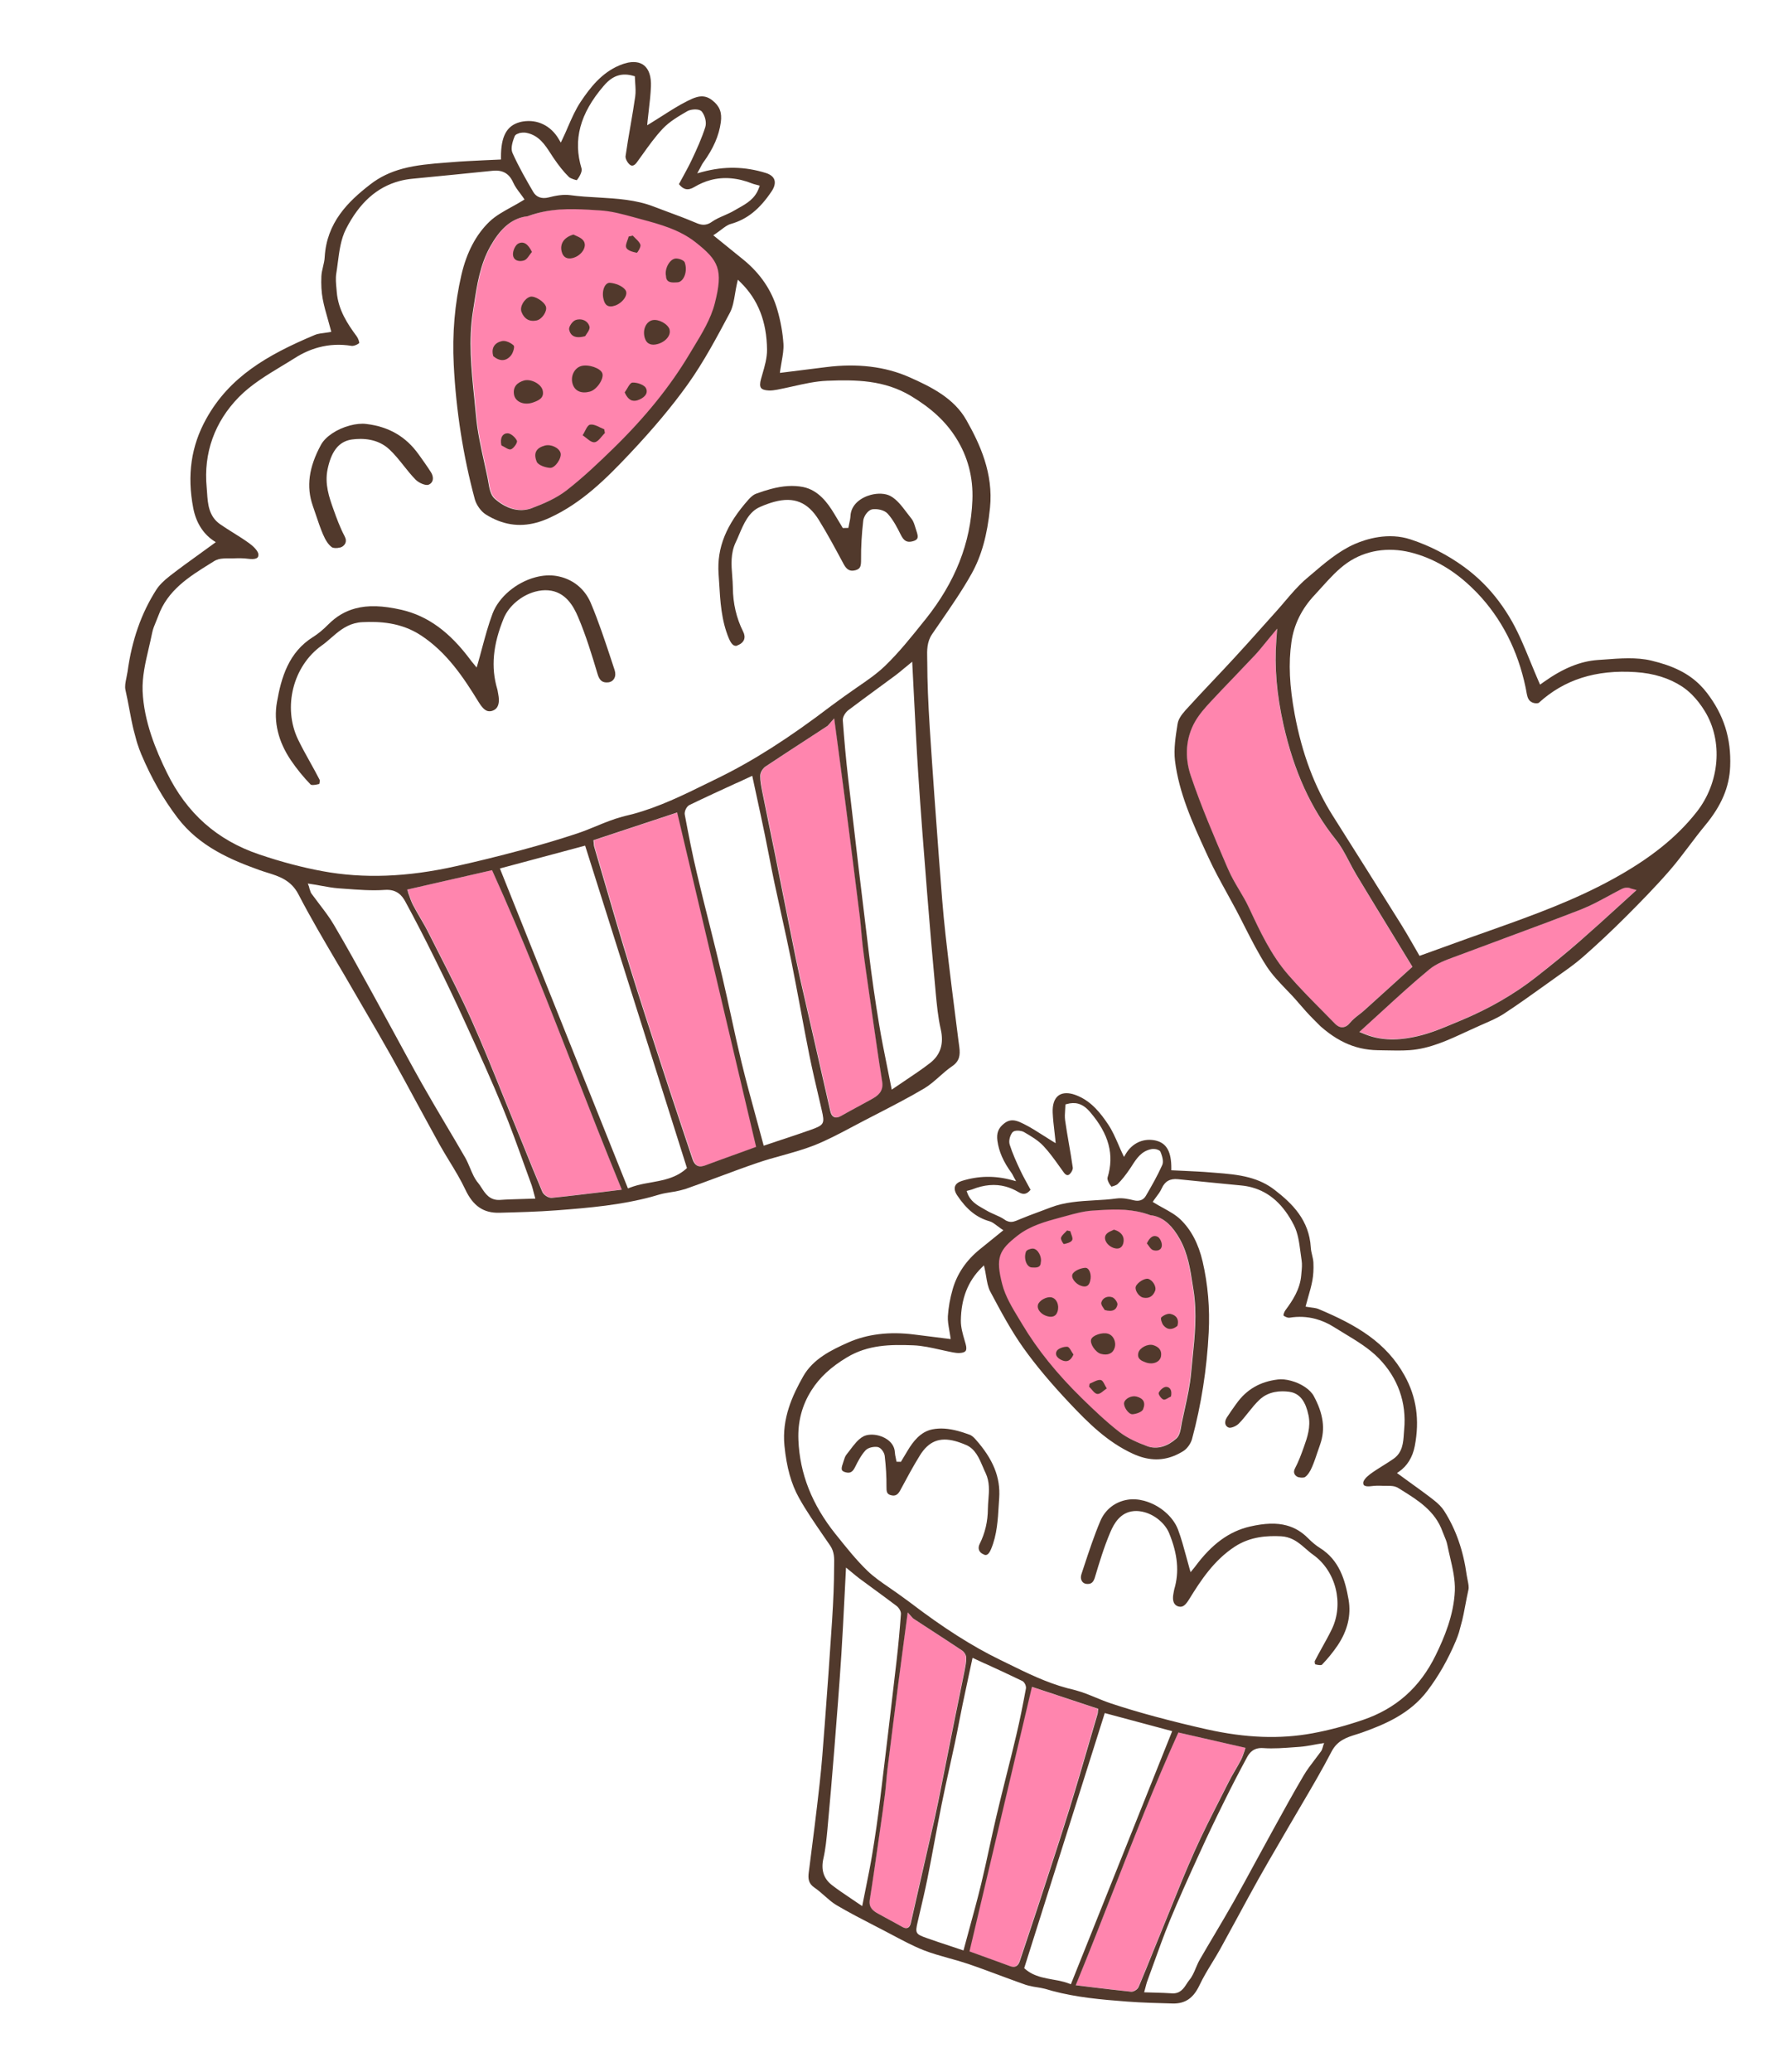 <svg width="280" height="325" viewBox="0 0 280 325" fill="none" xmlns="http://www.w3.org/2000/svg">
<g clip-path="url(#clip0_8467_5662)">
<path fill-rule="evenodd" clip-rule="evenodd" d="M83.103 79.821C81.338 80.293 79.43 79.714 77.72 78.191C77.064 77.614 76.885 76.571 76.718 75.575C76.682 75.347 76.646 75.118 76.601 74.904C76.432 74.085 76.251 73.268 76.066 72.44C75.544 70.072 75.004 67.634 74.786 65.184C74.698 64.205 74.6 63.228 74.501 62.252C74.053 57.87 73.6 53.327 74.305 48.812L74.485 47.661C74.95 44.627 75.424 41.491 77.033 38.615C78.479 36.02 80.067 34.567 82.03 34.041C82.334 33.959 82.656 33.898 82.995 33.857C83.403 33.698 83.888 33.543 84.379 33.411C87.58 32.554 90.672 32.741 93.666 32.929L94.265 32.969C96.059 33.078 97.855 33.562 99.585 34.039L100.747 34.355C103.688 35.146 106.739 35.971 109.262 37.954C112.899 40.828 113.631 42.25 112.292 47.536C111.66 49.988 110.279 52.264 108.94 54.465L108.281 55.557C105.289 60.56 101.413 65.347 96.435 70.23C94.274 72.351 91.742 74.772 89.026 76.879C87.387 78.146 85.362 79.002 83.587 79.666C83.438 79.718 83.278 79.774 83.126 79.814L83.103 79.821Z" fill="#FF85AE"/>
<path fill-rule="evenodd" clip-rule="evenodd" d="M110.438 182.912C109.643 183.125 109.086 182.773 108.78 181.864L107.459 177.917C106.705 175.662 105.953 173.418 105.21 171.16L103.826 166.929C102.198 161.973 100.526 156.854 98.957 151.795C97.566 147.303 96.222 142.71 94.931 138.266C94.396 136.454 93.868 134.626 93.333 132.814C93.292 132.662 93.275 132.503 93.269 132.342L93.213 131.805L106.359 127.455L118.749 179.908L116.113 180.865C114.205 181.551 112.435 182.189 110.66 182.852C110.578 182.874 110.508 182.893 110.438 182.912Z" fill="#FF85AE"/>
<path fill-rule="evenodd" clip-rule="evenodd" d="M94.692 186.955C91.916 187.298 89.284 187.615 86.674 187.875C86.15 187.928 85.379 187.432 85.153 186.916C84.183 184.605 83.237 182.289 82.302 179.969C81.781 178.679 81.26 177.389 80.727 176.102C80.121 174.635 79.524 173.152 78.929 171.681C77.388 167.844 75.788 163.884 74.073 160.055C72.478 156.483 70.662 152.932 68.916 149.5C68.391 148.475 67.863 147.438 67.349 146.409C66.942 145.59 66.462 144.779 66.011 143.984C65.618 143.312 65.222 142.628 64.861 141.935C64.603 141.44 64.424 140.911 64.263 140.453C64.198 140.257 64.139 140.085 64.069 139.915L63.928 139.527L77.249 136.484L77.371 136.752C81.964 146.882 86.116 157.518 90.133 167.789C92.483 173.805 94.914 180.025 97.434 186.158L97.614 186.599L94.669 186.962L94.692 186.955Z" fill="#FF85AE"/>
<path fill-rule="evenodd" clip-rule="evenodd" d="M131.585 175.239C131.316 175.311 131.084 175.286 130.888 175.163C130.559 174.963 130.434 174.545 130.368 174.249C129.647 171.044 128.911 167.831 128.175 164.617L126.367 156.701C125.881 154.562 125.384 152.425 124.945 150.273C124.285 147.015 123.636 143.753 122.991 140.503C122.557 138.324 122.127 136.158 121.694 133.979C121.37 132.398 121.047 130.817 120.723 129.236C120.384 127.597 120.045 125.957 119.717 124.315C119.535 123.398 119.367 122.54 119.364 121.688C119.367 121.136 119.796 120.495 120.199 120.224C122.406 118.742 124.638 117.304 126.852 115.845L129.922 113.844C129.997 113.799 130.084 113.7 130.184 113.561C130.262 113.477 130.333 113.37 130.443 113.266L130.964 112.687L131.587 117.348C131.981 120.314 132.368 123.207 132.743 126.103C133.511 132.004 134.258 137.923 134.99 143.833C135.088 144.622 135.16 145.405 135.221 146.191C135.284 146.989 135.36 147.784 135.458 148.572C135.764 150.973 136.104 153.365 136.444 155.756L136.917 159.065C137.411 162.544 137.925 166.143 138.493 169.664C138.742 171.203 137.826 171.849 136.87 172.394C136.109 172.824 135.341 173.23 134.577 173.648C133.745 174.096 132.902 174.548 132.088 175.017C131.882 175.135 131.713 175.205 131.561 175.246L131.585 175.239Z" fill="#FF85AE"/>
<path fill-rule="evenodd" clip-rule="evenodd" d="M106.742 186.736C106.263 186.864 105.771 186.946 105.265 187.019C104.762 187.104 104.232 187.183 103.718 187.321L103.496 187.38C103.079 187.504 102.649 187.632 102.229 187.745C97.509 189.009 92.708 189.456 87.368 189.858C84.374 190.084 81.326 190.161 78.367 190.239C75.892 190.3 74.253 189.185 73.035 186.602C72.311 185.066 71.414 183.588 70.544 182.166C70.004 181.27 69.451 180.377 68.943 179.461C67.777 177.353 66.632 175.227 65.477 173.117C64.135 170.63 62.778 168.135 61.403 165.669C60.059 163.271 58.669 160.885 57.281 158.511C56.568 157.298 55.87 156.093 55.168 154.877C54.373 153.497 53.566 152.121 52.747 150.748C50.746 147.347 48.679 143.838 46.837 140.282C45.675 138.048 43.776 137.454 41.932 136.882C41.548 136.759 41.168 136.648 40.793 136.51C36.347 134.918 31.305 132.833 27.835 128.246C25.607 125.307 23.765 122.076 22.196 118.371C21.212 116.052 20.744 113.607 20.299 111.244C20.103 110.231 19.921 109.226 19.69 108.222C19.563 107.654 19.701 107.003 19.842 106.313C19.907 105.995 19.972 105.677 20.017 105.376C20.695 100.43 22.16 96.225 24.515 92.535C24.983 91.808 25.681 91.094 26.73 90.286C28.264 89.098 29.818 87.979 31.455 86.801C32.116 86.323 33.867 85.051 33.867 85.051L33.439 84.765C31.827 83.654 30.758 81.909 30.333 79.716C29.335 74.542 29.996 69.951 32.373 65.691C35.987 59.18 41.811 55.726 49.444 52.527C49.546 52.487 49.648 52.448 49.765 52.416C50.08 52.332 50.42 52.291 50.783 52.244C51.049 52.21 51.316 52.176 51.602 52.125L51.997 52.056L51.894 51.67C51.756 51.156 51.618 50.641 51.475 50.153C51.147 49.024 50.85 47.963 50.644 46.864C50.453 45.825 50.382 44.627 50.442 43.307C50.466 42.837 50.575 42.356 50.693 41.861C50.81 41.365 50.937 40.855 50.96 40.335C51.275 34.921 54.602 31.635 58.141 28.906C59.591 27.778 61.256 26.981 63.207 26.458C65.357 25.882 67.66 25.691 69.892 25.519L70.886 25.441C72.55 25.296 74.186 25.234 75.927 25.143C76.707 25.11 77.487 25.077 78.29 25.037L78.636 25.02L78.63 24.67C78.61 21.416 79.52 19.717 81.576 19.166C81.728 19.125 81.891 19.082 82.073 19.058C84.341 18.689 86.441 19.706 87.674 21.783L88.018 22.368L88.307 21.764C88.596 21.16 88.87 20.547 89.13 19.926C89.72 18.576 90.324 17.186 91.128 15.98C92.638 13.719 94.41 11.452 97.186 10.269C97.535 10.125 97.865 9.999 98.192 9.912C99.395 9.589 100.404 9.708 101.091 10.263C101.859 10.885 102.227 12.028 102.166 13.574C102.111 14.818 101.974 16.083 101.825 17.302C101.758 17.846 101.703 18.388 101.644 18.917L101.577 19.65L102.202 19.269C102.771 18.916 103.34 18.563 103.906 18.198C105.2 17.375 106.524 16.519 107.906 15.835C108.403 15.589 108.88 15.361 109.383 15.226C110.294 14.982 111.051 15.143 111.815 15.753C112.957 16.651 113.338 17.652 113.133 19.174C112.841 21.309 111.954 23.327 110.343 25.539C110.234 25.694 110.14 25.857 110.035 26.073L109.845 26.437L109.432 27.187L110.262 26.965C113.685 26.048 116.908 26.112 120.2 27.136C120.911 27.359 121.372 27.725 121.535 28.195C121.705 28.689 121.569 29.302 121.134 29.97C119.232 32.825 117.252 34.408 114.715 35.126C114.189 35.267 113.755 35.609 113.233 35.999C112.973 36.194 112.692 36.408 112.364 36.633L111.949 36.908L113.693 38.321C114.716 39.15 115.704 39.939 116.683 40.742C119.343 42.913 121.143 45.566 122.011 48.618C122.529 50.411 122.848 52.206 122.962 53.943C123.013 54.833 122.855 55.74 122.687 56.7C122.603 57.136 122.535 57.581 122.466 58.026L122.404 58.494L129.685 57.584C134.554 56.969 138.941 57.498 142.69 59.152C146.17 60.69 149.739 62.467 151.673 65.899C153.809 69.665 155.926 74.251 155.382 79.65C154.957 83.952 154.034 87.234 152.493 89.991C151.047 92.585 149.312 95.082 147.646 97.509C147.193 98.157 146.741 98.805 146.303 99.461C145.459 100.703 145.496 102.01 145.524 103.281C145.53 103.493 145.54 103.716 145.535 103.93C145.543 106.95 145.671 110.138 145.933 114.294C146.384 121.307 146.902 128.378 147.397 134.992L147.456 135.728C147.726 139.304 147.992 143.007 148.403 146.646C149.014 152.15 149.723 157.74 150.417 163.134L150.565 164.248C150.731 165.52 150.597 166.471 149.431 167.26C148.721 167.739 148.065 168.328 147.426 168.888C146.645 169.574 145.917 170.22 145.087 170.719C142.612 172.184 140.003 173.523 137.484 174.825L135.713 175.738C135.088 176.069 134.451 176.402 133.826 176.733C131.863 177.773 129.836 178.855 127.764 179.674C126.144 180.309 124.43 180.78 122.765 181.251C121.503 181.59 120.213 181.96 118.95 182.387C116.838 183.103 114.721 183.896 112.66 184.661C110.837 185.338 109.015 186.014 107.172 186.658C107.032 186.696 106.895 186.745 106.754 186.783L106.742 186.736ZM99.991 185.937C100.716 185.743 101.479 185.601 102.211 185.48C102.939 185.348 103.691 185.209 104.415 185.015C105.77 184.652 106.794 184.127 107.647 183.384L107.817 183.225L91.837 132.651L78.46 136.235L98.556 186.422L98.885 186.296C99.25 186.16 99.618 186.037 99.991 185.937ZM64.025 139.94C64.084 140.112 64.143 140.284 64.22 140.477C64.38 140.935 64.559 141.464 64.817 141.959C65.178 142.653 65.571 143.325 65.967 144.008C66.427 144.788 66.895 145.603 67.306 146.433C67.819 147.462 68.348 148.499 68.873 149.524C70.619 152.956 72.434 156.507 74.03 160.079C75.745 163.908 77.344 167.868 78.886 171.706C79.483 173.188 80.078 174.659 80.684 176.126C81.216 177.413 81.737 178.703 82.258 179.993C83.193 182.313 84.128 184.633 85.109 186.94C85.323 187.46 86.106 187.952 86.631 187.899C89.241 187.639 91.87 187.31 94.649 186.98L97.594 186.617L97.413 186.176C94.894 180.043 92.463 173.823 90.112 167.807C86.096 157.536 81.943 146.9 77.351 136.77L77.229 136.502L63.907 139.545L64.049 139.933L64.025 139.94ZM93.14 131.812L93.196 132.349C93.201 132.511 93.219 132.669 93.26 132.821C93.795 134.634 94.323 136.461 94.858 138.273C96.149 142.717 97.493 147.31 98.884 151.802C100.452 156.861 102.139 161.989 103.753 166.936L105.134 171.155C105.877 173.413 106.628 175.657 107.383 177.913L108.703 181.859C109.009 182.768 109.567 183.12 110.362 182.907C110.432 182.889 110.502 182.87 110.584 182.848C112.347 182.187 114.129 181.547 116.036 180.86L118.672 179.903L106.283 127.451L93.136 131.801L93.14 131.812ZM115.622 122.817C113.113 123.965 110.638 125.105 108.2 126.285C107.757 126.504 107.378 127.283 107.477 127.795C108.062 130.911 108.651 133.951 109.372 136.967C110.011 139.68 110.682 142.372 111.368 145.072C112.045 147.787 112.726 150.513 113.368 153.238C113.858 155.301 114.302 157.376 114.757 159.448C115.261 161.796 115.798 164.222 116.373 166.601C117.08 169.521 117.868 172.37 118.686 175.373C119.037 176.683 119.403 178.002 119.763 179.347L119.863 179.722L122.483 178.844C124.129 178.303 125.693 177.784 127.259 177.226C129.361 176.475 129.469 176.27 128.96 174.087L128.567 172.387C128.041 170.145 127.494 167.822 127.029 165.526C126.551 163.134 126.096 160.736 125.653 158.334C125.178 155.816 124.707 153.309 124.209 150.797C123.721 148.37 123.184 145.943 122.65 143.528C122.275 141.848 121.911 140.165 121.545 138.47C121.257 137.118 120.994 135.759 120.73 134.401C120.507 133.244 120.277 132.102 120.043 130.948C119.617 128.893 119.183 126.853 118.737 124.816L118.065 121.698L115.625 122.828L115.622 122.817ZM48.512 139.194C48.57 139.366 48.623 139.515 48.654 139.632C48.717 139.866 48.79 140.047 48.907 140.204C49.304 140.749 49.712 141.292 50.136 141.843C50.928 142.885 51.75 143.943 52.403 145.072C54.374 148.406 56.275 151.859 58.108 155.192L59.086 156.974C60.04 158.712 60.979 160.442 61.933 162.18C63.363 164.806 64.785 167.447 66.258 170.049C67.468 172.182 68.71 174.294 69.964 176.403C70.992 178.134 72.019 179.865 73.026 181.614C73.307 182.103 73.528 182.646 73.757 183.174C74.106 184.008 74.464 184.877 75.051 185.573C75.237 185.799 75.405 186.055 75.577 186.322C76.156 187.22 76.868 188.334 78.491 188.225C79.596 188.142 80.693 188.124 81.872 188.084C82.42 188.074 82.977 188.051 83.561 188.032L84.021 188.022L83.902 187.577C83.852 187.39 83.802 187.203 83.758 187.039C83.658 186.665 83.572 186.299 83.455 185.954C83.036 184.812 82.618 183.671 82.211 182.526C81.172 179.632 80.097 176.647 78.909 173.756C77.158 169.51 75.228 165.25 73.35 161.139L72.899 160.157C71.523 157.127 69.98 153.892 68.181 150.261C66.616 147.082 65.114 144.187 63.605 141.407C63.111 140.498 62.295 139.463 60.402 139.594C58.35 139.742 56.226 139.572 54.17 139.421L53.174 139.349C52.254 139.282 51.333 139.115 50.359 138.937C49.897 138.848 49.423 138.762 48.929 138.693L48.314 138.595L48.532 139.176L48.512 139.194ZM130.4 113.29C130.305 113.403 130.218 113.501 130.141 113.585C130.026 113.716 129.951 113.811 129.878 113.868L126.808 115.87C124.58 117.319 122.363 118.766 120.152 120.236C119.749 120.507 119.317 121.137 119.318 121.701C119.309 122.556 119.488 123.411 119.646 124.234C119.998 125.97 120.337 127.609 120.665 129.252C120.988 130.833 121.312 132.414 121.635 133.995C122.069 136.173 122.499 138.34 122.932 140.519C123.581 143.78 124.227 147.03 124.887 150.289C125.326 152.441 125.811 154.58 126.312 156.728L128.12 164.645C128.856 167.858 129.588 171.06 130.309 174.265C130.376 174.56 130.501 174.978 130.83 175.178C131.025 175.302 131.258 175.327 131.526 175.255C131.678 175.214 131.859 175.141 132.054 175.026C132.879 174.554 133.71 174.106 134.542 173.657C135.306 173.239 136.074 172.833 136.835 172.403C137.794 171.87 138.696 171.215 138.458 169.674C137.89 166.152 137.388 162.55 136.883 159.074L136.409 155.766C136.069 153.374 135.717 150.986 135.423 148.582C135.325 147.793 135.261 146.995 135.186 146.2C135.114 145.417 135.053 144.631 134.955 143.842C134.223 137.932 133.467 132.028 132.709 126.113C132.333 123.216 131.946 120.323 131.552 117.357L130.929 112.696L130.408 113.275L130.4 113.29ZM141.99 104.767C141.53 105.154 141.05 105.558 140.561 105.928C139.651 106.598 138.729 107.271 137.819 107.941C136.26 109.086 134.69 110.234 133.149 111.4C132.691 111.748 132.24 112.446 132.279 113.012C132.516 116.234 132.784 119.196 133.115 122.067C134.358 132.83 135.4 141.579 136.383 149.591C136.84 153.356 137.377 157.086 137.978 160.687C138.329 162.837 138.765 164.977 139.22 167.238C139.431 168.259 139.634 169.296 139.849 170.379L139.958 170.927L140.414 170.617C141.017 170.204 141.612 169.807 142.195 169.412C143.52 168.518 144.785 167.678 145.987 166.741C147.622 165.463 148.171 163.723 147.644 161.432C147.225 159.588 147.039 157.632 146.86 155.749L146.813 155.197C146.364 150.39 145.938 145.438 145.545 140.466L145.505 139.987C145.01 133.75 144.501 127.316 144.09 120.969C143.85 117.222 143.664 113.397 143.471 109.687C143.386 107.967 143.171 103.799 143.171 103.799L142.002 104.764L141.99 104.767ZM34.25 87.745C34.005 87.81 33.804 87.902 33.621 88.014L32.988 88.409C29.693 90.458 26.29 92.573 24.829 96.651C24.728 96.929 24.604 97.213 24.491 97.494C24.254 98.059 24 98.654 23.879 99.276C23.72 100.083 23.525 100.9 23.334 101.729C22.82 103.923 22.299 106.182 22.381 108.404C22.587 113.239 24.516 117.775 26.176 121.167C29.308 127.575 34.057 131.795 40.706 134.038C44.162 135.206 47.411 136.066 50.625 136.659C57.053 137.846 63.886 137.595 71.529 135.885C74.803 135.158 78.151 134.336 81.761 133.369C84.916 132.524 87.861 131.647 90.598 130.738C91.622 130.401 92.624 129.982 93.606 129.581C94.914 129.042 96.257 128.494 97.613 128.131C97.788 128.084 97.963 128.037 98.138 127.99C98.527 127.899 98.904 127.81 99.29 127.707C103.449 126.593 107.31 124.693 111.049 122.851L112.643 122.073C118.137 119.397 123.809 115.796 130.453 110.73C130.89 110.4 131.342 110.078 131.783 109.759C132.079 109.555 132.371 109.339 132.664 109.122C133.304 108.662 133.948 108.214 134.603 107.762C136.085 106.751 137.608 105.703 138.913 104.451C141.141 102.299 143.108 99.829 145.022 97.435L145.249 97.161C149.928 91.305 152.347 85.191 152.616 78.485C152.769 74.896 151.893 71.582 150.015 68.637C148.41 66.108 146.177 64.036 142.984 62.12C138.792 59.607 134.37 59.551 129.822 59.729C128.013 59.8 126.195 60.212 124.447 60.605C123.62 60.789 122.792 60.973 121.971 61.13C121.564 61.202 121.084 61.28 120.626 61.252C120.003 61.219 119.617 61.084 119.439 60.843C119.256 60.579 119.248 60.13 119.442 59.451L119.655 58.704C120.021 57.452 120.398 56.148 120.387 54.846C120.338 50.459 118.988 47.008 116.266 44.327L115.807 43.874L115.662 44.502C115.547 45.009 115.462 45.533 115.374 46.046C115.191 47.136 115.018 48.173 114.563 49.047C112.514 52.894 110.442 56.797 107.937 60.301C105.487 63.729 102.497 67.289 98.811 71.198C95.076 75.158 91.297 78.904 86.304 81.207C85.591 81.536 84.874 81.804 84.184 81.988C81.416 82.73 78.823 82.309 76.237 80.695C75.499 80.228 74.78 79.229 74.527 78.332C72.697 71.55 71.578 64.427 71.213 57.177C70.963 52.366 71.375 47.642 72.418 43.124C73.238 39.594 74.716 36.791 76.817 34.773C77.784 33.849 78.985 33.189 80.261 32.484C80.839 32.166 81.429 31.845 81.998 31.491L82.321 31.292L82.11 30.973C81.983 30.781 81.827 30.572 81.656 30.354C81.269 29.844 80.825 29.261 80.541 28.622C79.912 27.21 78.893 26.631 77.32 26.789C73.14 27.219 68.943 27.629 64.757 28.036C64.048 28.101 63.355 28.224 62.7 28.399C59.137 29.354 56.392 31.82 54.3 35.929C53.497 37.511 53.256 39.368 53.022 41.161C52.953 41.744 52.869 42.318 52.782 42.881C52.654 43.667 52.733 44.474 52.808 45.269L52.856 45.82C53.083 48.631 54.586 50.874 55.976 52.746C56.228 53.079 56.411 53.67 56.376 53.817C56.246 53.94 55.92 54.127 55.605 54.212C55.43 54.259 55.26 54.279 55.139 54.249C53.386 53.966 51.668 54.051 50.009 54.495C48.759 54.83 47.515 55.376 46.328 56.133C45.643 56.568 44.952 56.979 44.252 57.404C41.871 58.845 39.402 60.334 37.476 62.304C33.672 66.195 31.928 71.088 32.437 76.444C32.462 76.726 32.487 77.007 32.501 77.292C32.613 79.018 32.752 80.986 34.552 82.235C35.244 82.714 35.953 83.163 36.673 83.61C37.53 84.145 38.402 84.689 39.217 85.298C39.998 85.878 40.541 86.548 40.554 86.971C40.569 87.355 40.432 87.543 40.081 87.637C39.824 87.706 39.464 87.714 39.011 87.66C38.284 87.566 37.553 87.549 36.824 87.582C36.566 87.601 36.275 87.591 35.999 87.59C35.398 87.588 34.784 87.589 34.247 87.733L34.25 87.745ZM81.952 34.074C79.989 34.6 78.412 36.051 76.954 38.648C75.346 41.525 74.871 44.661 74.407 47.694L74.227 48.846C73.509 53.364 73.971 57.892 74.422 62.285C74.521 63.262 74.62 64.238 74.707 65.218C74.925 67.668 75.466 70.106 75.988 72.474C76.169 73.29 76.353 74.118 76.523 74.938C76.568 75.152 76.604 75.38 76.64 75.609C76.807 76.605 76.986 77.648 77.641 78.225C79.352 79.747 81.26 80.327 83.024 79.854C83.176 79.814 83.328 79.773 83.485 79.706C85.261 79.042 87.285 78.186 88.924 76.919C91.64 74.812 94.169 72.379 96.333 70.269C101.314 65.399 105.187 60.599 108.179 55.597L108.838 54.505C110.177 52.304 111.57 50.025 112.191 47.576C113.541 42.287 112.809 40.865 109.16 37.994C106.638 36.011 103.587 35.186 100.645 34.395L99.483 34.079C97.753 33.602 95.969 33.114 94.163 33.009L93.564 32.969C90.571 32.781 87.478 32.594 84.265 33.455C83.774 33.586 83.29 33.741 82.8 33.922C82.554 33.938 82.232 33.999 81.928 34.081L81.952 34.074ZM81.433 20.922C81.082 21.016 80.859 21.164 80.778 21.374C80.293 22.557 80.176 23.428 80.444 24.009C81.411 26.169 82.582 28.2 83.694 30.109C84.178 30.933 85.022 31.233 86.08 30.975C87.134 30.704 88.36 30.464 89.489 30.613C90.945 30.812 92.434 30.902 93.882 30.978C96.795 31.15 99.809 31.321 102.618 32.411C103.386 32.707 104.151 32.991 104.915 33.275C106.179 33.739 107.472 34.22 108.729 34.749L108.968 34.848C109.603 35.116 110.201 35.383 110.925 35.188C111.194 35.116 111.45 34.998 111.722 34.799C112.302 34.393 112.952 34.106 113.636 33.81C114.183 33.563 114.757 33.321 115.274 33.007C115.48 32.889 115.687 32.772 115.893 32.654C117.178 31.933 118.506 31.189 119.113 29.483L119.242 29.123L118.54 28.935C118.378 28.89 118.246 28.863 118.119 28.81C115.791 27.879 113.575 27.695 111.519 28.246C110.666 28.474 109.813 28.841 109.002 29.321C108.756 29.475 108.508 29.579 108.298 29.636C107.854 29.755 107.267 29.761 106.557 28.886C106.721 28.566 106.901 28.254 107.086 27.916C107.598 26.977 108.139 26.004 108.608 25.001C109.359 23.408 110.139 21.694 110.696 19.94C110.946 19.146 110.608 18.07 110.158 17.514C109.802 17.07 108.84 17.127 108.314 17.268C108.151 17.312 108.002 17.364 107.883 17.434C106.486 18.247 105.077 19.063 104.005 20.203C102.826 21.459 101.815 22.872 100.832 24.251C100.543 24.667 100.239 25.074 99.946 25.479C99.754 25.743 99.549 25.911 99.35 25.964C99.151 26.017 98.971 25.953 98.787 25.777C98.42 25.436 98.134 24.836 98.181 24.497C98.416 22.854 98.691 21.213 98.98 19.581C99.236 18.108 99.481 16.638 99.696 15.151C99.795 14.447 99.745 13.746 99.698 13.056C99.673 12.775 99.659 12.49 99.652 12.229L99.644 11.968L99.388 11.898C98.586 11.662 97.813 11.631 97.124 11.815C96.271 12.044 95.512 12.573 94.741 13.482C91.01 17.83 89.91 21.949 91.278 26.447C91.402 26.865 90.991 27.715 90.525 28.266C90.423 28.256 89.574 28.032 89.287 27.758C88.473 26.96 87.699 25.989 86.829 24.705L86.446 24.118C85.527 22.697 84.584 21.232 82.637 20.838C82.305 20.764 81.824 20.793 81.438 20.896L81.433 20.922Z" fill="#51392C"/>
<path fill-rule="evenodd" clip-rule="evenodd" d="M118.31 179.674C115.479 180.696 113 181.586 110.516 182.502C109.72 182.803 109.35 182.451 109.112 181.75C107.93 178.18 106.713 174.619 105.543 171.045C103.44 164.6 101.302 158.163 99.293 151.693C97.342 145.394 95.529 139.047 93.668 132.711C93.621 132.536 93.618 132.336 93.593 132.055C97.642 130.719 101.677 129.374 106.086 127.93C110.133 145.089 114.21 162.316 118.31 179.674Z" fill="#FF85AE"/>
<path fill-rule="evenodd" clip-rule="evenodd" d="M64.436 139.792C68.636 138.829 72.696 137.905 77.063 136.91C84.32 152.921 90.269 169.608 97.134 186.301C93.351 186.763 90.007 187.183 86.642 187.52C86.275 187.556 85.649 187.134 85.493 186.787C83.983 183.205 82.547 179.577 81.08 175.97C78.878 170.604 76.79 165.195 74.42 159.9C72.343 155.278 69.971 150.772 67.692 146.242C66.921 144.718 65.999 143.285 65.204 141.768C64.852 141.11 64.652 140.361 64.436 139.792Z" fill="#FF85AE"/>
<path fill-rule="evenodd" clip-rule="evenodd" d="M130.735 113.513C131.314 117.872 131.884 122.008 132.419 126.153C133.186 132.053 133.933 137.972 134.665 143.882C134.862 145.459 134.936 147.045 135.134 148.622C135.444 151.134 135.815 153.643 136.175 156.154C136.825 160.682 137.448 165.205 138.171 169.725C138.388 171.047 137.628 171.576 136.736 172.079C135.146 172.969 133.529 173.803 131.951 174.69C131.265 175.074 130.921 175.004 130.736 174.175C129.539 168.866 128.318 163.563 127.11 158.257C126.503 155.574 125.873 152.896 125.314 150.2C124.211 144.777 123.156 139.343 122.062 133.906C121.411 130.682 120.737 127.465 120.086 124.241C119.922 123.395 119.743 122.54 119.74 121.688C119.736 121.3 120.067 120.76 120.418 120.528C123.647 118.372 126.903 116.27 130.141 114.149C130.333 114.022 130.453 113.815 130.735 113.513Z" fill="#FF85AE"/>
<path fill-rule="evenodd" clip-rule="evenodd" d="M50.091 122.984C49.238 123.213 48.832 123.146 48.764 123.077C47.623 121.903 46.576 120.616 45.646 119.248C43.671 116.316 42.926 113.256 43.463 110.165C44.144 106.259 45.303 102.312 49.144 99.916C49.916 99.433 50.706 98.783 51.534 97.947C52.777 96.698 54.16 95.876 55.772 95.445C57.758 94.912 60.057 94.986 63.017 95.66C67.141 96.611 70.597 99.133 73.895 103.591C74.015 103.759 74.162 103.933 74.27 104.055L74.809 104.713L75.006 104.046C75.242 103.243 75.451 102.434 75.671 101.623C76.157 99.838 76.651 97.988 77.31 96.243C78.296 93.66 80.989 91.371 84.026 90.557C85.171 90.25 86.279 90.179 87.3 90.344C89.774 90.747 91.737 92.278 92.712 94.562C93.938 97.456 94.944 100.509 95.925 103.468L96.47 105.128C96.622 105.601 96.606 106.057 96.404 106.425C96.254 106.703 96.008 106.907 95.704 106.988C95.657 107.001 95.61 107.013 95.552 107.029C94.583 107.151 94.113 106.8 93.793 105.745C92.918 102.807 91.97 99.688 90.726 96.774C90.01 95.085 88.751 92.814 86.039 92.601C85.386 92.55 84.704 92.62 84.003 92.808C81.842 93.387 79.872 95.056 79.077 96.949C77.356 101.134 77.026 104.67 78.045 108.096C78.092 108.272 78.127 108.451 78.154 108.644L78.203 108.919C78.618 111.078 77.556 111.412 77.197 111.521C76.309 111.759 75.759 111.154 75.077 110.058C72.747 106.269 70.141 102.34 66.07 99.669C62.909 97.595 59.495 97.469 56.874 97.594C56.44 97.61 56.022 97.685 55.624 97.791C54.105 98.198 53.01 99.156 51.943 100.082C51.475 100.483 51.001 100.911 50.493 101.26C45.983 104.475 44.351 110.956 46.782 116.009C47.369 117.219 48.026 118.409 48.674 119.565C49.183 120.482 49.691 121.399 50.165 122.325C50.223 122.448 50.156 122.854 50.089 123.023L50.091 122.984Z" fill="#51392C"/>
<path fill-rule="evenodd" clip-rule="evenodd" d="M115.711 101.276C115.337 101.377 114.884 101.322 114.388 100.126C113.214 97.331 113.038 94.294 112.868 91.368L112.78 90.012C112.504 85.898 113.977 82.281 117.532 78.306C117.93 77.874 118.292 77.589 118.633 77.46C119.522 77.134 120.249 76.901 120.938 76.717C122.889 76.194 124.516 76.097 126.035 76.392C128.443 76.875 129.91 78.889 130.924 80.574L132.28 82.831L133.152 82.811C133.152 82.811 133.268 82.215 133.3 82.056C133.379 81.696 133.458 81.337 133.481 80.954C133.564 79.114 135.176 78.03 136.66 77.632C137.793 77.329 138.962 77.392 139.72 77.79C140.753 78.329 141.573 79.425 142.369 80.479C142.603 80.792 142.834 81.094 143.077 81.392C143.356 81.731 143.499 82.22 143.66 82.728C143.71 82.915 143.772 83.1 143.831 83.272C143.985 83.707 144.114 84.187 143.966 84.477C143.867 84.667 143.628 84.806 143.266 84.903C142.355 85.147 141.866 84.864 141.38 83.891C140.863 82.851 140.219 81.569 139.313 80.57C138.781 79.986 137.633 79.767 136.843 79.903C136.165 80.085 135.562 81.011 135.488 81.67C135.241 83.831 135.127 85.792 135.145 87.681C135.151 88.732 135.086 89.189 134.359 89.421L134.231 89.455C133.436 89.668 132.897 89.386 132.425 88.51C131.152 86.142 129.894 83.784 128.506 81.548C126.771 78.765 124.62 77.887 121.524 78.716C120.858 78.895 120.126 79.154 119.307 79.511C117.522 80.278 116.732 82.144 115.965 83.955C115.805 84.337 115.644 84.718 115.465 85.079C114.644 86.829 114.783 88.61 114.919 90.329C114.97 90.942 115.01 91.559 115.023 92.169C115.04 94.66 115.587 96.984 116.635 99.073C116.869 99.524 116.912 99.964 116.783 100.325C116.654 100.685 116.345 100.981 115.897 101.176C115.827 101.195 115.771 101.223 115.713 101.238L115.711 101.276Z" fill="#51392C"/>
<path fill-rule="evenodd" clip-rule="evenodd" d="M53.325 85.894C52.858 86.019 52.3 85.993 52.083 85.838C51.572 85.473 51.1 84.785 50.687 83.804C50.253 82.792 49.903 81.72 49.548 80.674C49.402 80.224 49.245 79.777 49.091 79.342C48.047 76.336 48.462 73.304 50.373 69.782C51.079 68.49 52.851 67.3 54.896 66.752C55.842 66.499 56.744 66.408 57.497 66.507C61.028 66.927 63.713 68.49 65.697 71.269L65.896 71.541C66.479 72.363 67.077 73.193 67.62 74.051C67.921 74.522 68.015 75.011 67.884 75.41C67.778 75.714 67.55 75.938 67.217 76.052C66.75 76.178 65.736 75.76 65.234 75.242C64.566 74.569 63.96 73.803 63.375 73.07C62.676 72.191 61.942 71.272 61.107 70.492C59.288 68.798 56.925 68.717 55.256 68.938C55.074 68.962 54.896 68.997 54.733 69.041C53.027 69.498 51.975 70.946 51.419 73.59C50.931 75.927 51.665 78.013 52.318 79.844C52.839 81.322 53.377 82.77 54.09 84.121C54.569 85.021 54.056 85.535 53.713 85.752C53.617 85.815 53.492 85.861 53.34 85.902L53.325 85.894Z" fill="#51392C"/>
<path fill-rule="evenodd" clip-rule="evenodd" d="M91.225 57.419C92.355 57.104 94.255 57.748 94.533 58.552C94.838 59.41 93.662 61.142 92.587 61.43C91.232 61.793 90.224 61.349 89.873 60.227C89.504 59.034 90.141 57.722 91.225 57.419Z" fill="#51392C"/>
<path fill-rule="evenodd" clip-rule="evenodd" d="M82.253 59.685C83.328 59.397 84.938 60.22 85.172 61.235C85.463 62.461 84.487 62.836 83.676 63.128C82.247 63.637 80.846 63.034 80.671 61.865C80.489 60.672 81.173 60 82.264 59.682L82.253 59.685Z" fill="#51392C"/>
<path fill-rule="evenodd" clip-rule="evenodd" d="M105.084 51.712C105.329 52.624 104.44 53.653 103.175 53.979C102.252 54.226 101.497 53.977 101.211 53.051C100.795 51.733 101.401 50.442 102.418 50.22C103.377 50.013 104.864 50.843 105.096 51.709L105.084 51.712Z" fill="#51392C"/>
<path fill-rule="evenodd" clip-rule="evenodd" d="M85.526 69.892C86.484 69.636 87.777 70.255 87.985 71.077C88.185 71.826 87.145 73.459 86.314 73.393C85.573 73.341 84.47 72.959 84.24 72.431C83.665 71.031 84.206 70.246 85.526 69.892Z" fill="#51392C"/>
<path fill-rule="evenodd" clip-rule="evenodd" d="M83.216 46.55C83.917 46.362 85.435 47.31 85.687 48.108C85.904 48.827 85.07 50.103 84.201 50.273C83.061 50.504 82.263 50.003 81.851 48.935C81.529 48.106 82.311 46.818 83.216 46.55Z" fill="#51392C"/>
<path fill-rule="evenodd" clip-rule="evenodd" d="M90.006 36.794C90.361 36.999 91.266 37.246 91.622 37.828C92.184 38.755 91.236 40.125 89.89 40.474C89.06 40.696 88.38 40.402 88.15 39.448C87.872 38.318 88.426 37.255 89.994 36.797L90.006 36.794Z" fill="#51392C"/>
<path fill-rule="evenodd" clip-rule="evenodd" d="M94.734 46.962C94.39 45.725 94.899 44.31 95.728 44.364C96.571 44.426 97.643 44.829 98.138 45.461C98.714 46.209 97.692 47.536 96.546 47.931C95.423 48.32 94.927 47.826 94.734 46.962Z" fill="#51392C"/>
<path fill-rule="evenodd" clip-rule="evenodd" d="M104.529 43.284C104.278 42.16 105.114 40.607 106.064 40.553C106.533 40.528 107.336 40.814 107.465 41.156C107.979 42.56 107.31 44.269 106.289 44.292C105.594 44.315 104.558 44.468 104.529 43.284Z" fill="#51392C"/>
<path fill-rule="evenodd" clip-rule="evenodd" d="M77.425 55.876C77.03 54.54 77.691 53.736 78.805 53.5C79.363 53.388 80.18 53.771 80.618 54.193C80.818 54.377 80.53 55.357 80.199 55.76C79.406 56.724 78.408 56.691 77.425 55.876Z" fill="#51392C"/>
<path fill-rule="evenodd" clip-rule="evenodd" d="M98.053 61.546C98.457 60.998 98.837 60.032 99.27 60.016C99.986 59.974 101.128 60.358 101.387 60.903C101.831 61.812 100.947 62.488 100.087 62.781C99.235 63.06 98.572 62.736 98.041 61.549L98.053 61.546Z" fill="#51392C"/>
<path fill-rule="evenodd" clip-rule="evenodd" d="M94.94 67.922C94.403 68.442 93.899 69.317 93.313 69.373C92.731 69.442 92.063 68.68 91.443 68.282C91.835 67.688 92.143 66.69 92.623 66.612C93.305 66.492 94.095 67.057 94.833 67.336C94.875 67.538 94.913 67.728 94.943 67.933L94.94 67.922Z" fill="#51392C"/>
<path fill-rule="evenodd" clip-rule="evenodd" d="M91.857 52.723C90.278 53.184 89.512 52.662 89.325 51.684C89.247 51.254 89.843 50.392 90.321 50.214C91.233 49.881 92.252 50.273 92.521 51.229C92.653 51.72 92.002 52.421 91.854 52.712L91.857 52.723Z" fill="#51392C"/>
<path fill-rule="evenodd" clip-rule="evenodd" d="M83.486 39.519C83.083 39.978 82.757 40.679 82.264 40.849C81.541 41.093 80.558 40.93 80.511 39.915C80.484 39.345 80.874 38.463 81.321 38.218C82.168 37.778 82.886 38.263 83.486 39.519Z" fill="#51392C"/>
<path fill-rule="evenodd" clip-rule="evenodd" d="M78.695 69.867C78.434 68.658 78.915 67.978 79.651 67.968C80.162 67.957 80.886 68.603 81.13 69.14C81.255 69.419 80.645 70.323 80.199 70.48C79.823 70.618 79.207 70.094 78.695 69.867Z" fill="#51392C"/>
<path fill-rule="evenodd" clip-rule="evenodd" d="M99.301 36.949C99.728 37.424 100.316 37.843 100.514 38.392C100.625 38.713 100.054 39.668 99.937 39.65C99.342 39.533 98.52 39.315 98.301 38.872C98.088 38.452 98.527 37.708 98.667 37.106C98.877 37.05 99.09 37.005 99.304 36.961L99.301 36.949Z" fill="#51392C"/>
</g>
<g clip-path="url(#clip1_8467_5662)">
<path fill-rule="evenodd" clip-rule="evenodd" d="M180.302 226.927C181.697 227.301 183.207 226.843 184.56 225.638C185.079 225.182 185.22 224.357 185.352 223.569C185.381 223.388 185.41 223.207 185.445 223.038C185.579 222.39 185.722 221.744 185.868 221.088C186.281 219.215 186.709 217.286 186.881 215.349C186.95 214.573 187.029 213.801 187.107 213.028C187.461 209.562 187.82 205.968 187.261 202.396L187.119 201.485C186.752 199.086 186.376 196.604 185.104 194.329C183.96 192.277 182.703 191.127 181.15 190.711C180.91 190.646 180.655 190.598 180.387 190.566C180.064 190.439 179.681 190.317 179.292 190.213C176.76 189.534 174.313 189.682 171.945 189.831L171.471 189.863C170.052 189.949 168.631 190.332 167.262 190.709L166.344 190.959C164.016 191.585 161.603 192.238 159.607 193.806C156.729 196.08 156.151 197.205 157.21 201.387C157.71 203.326 158.803 205.127 159.862 206.869L160.383 207.733C162.75 211.69 165.816 215.477 169.754 219.34C171.464 221.018 173.467 222.933 175.616 224.6C176.912 225.602 178.514 226.279 179.919 226.805C180.036 226.846 180.163 226.89 180.283 226.922L180.302 226.927Z" fill="#FF85AE"/>
<path fill-rule="evenodd" clip-rule="evenodd" d="M158.677 308.483C159.305 308.651 159.746 308.373 159.989 307.654L161.033 304.532C161.63 302.747 162.225 300.972 162.812 299.186L163.907 295.839C165.195 291.918 166.518 287.869 167.759 283.866C168.86 280.313 169.923 276.679 170.944 273.164C171.368 271.73 171.785 270.284 172.209 268.85C172.241 268.73 172.255 268.605 172.259 268.477L172.304 268.052L161.903 264.611L152.102 306.106L154.187 306.863C155.696 307.407 157.097 307.911 158.501 308.436C158.566 308.453 158.621 308.468 158.677 308.483Z" fill="#FF85AE"/>
<path fill-rule="evenodd" clip-rule="evenodd" d="M171.133 311.682C173.329 311.953 175.411 312.203 177.476 312.409C177.891 312.451 178.501 312.059 178.68 311.651C179.447 309.823 180.196 307.99 180.935 306.154C181.347 305.134 181.759 304.114 182.181 303.096C182.66 301.935 183.133 300.762 183.603 299.598C184.823 296.563 186.088 293.43 187.445 290.401C188.707 287.575 190.143 284.766 191.525 282.051C191.94 281.24 192.358 280.419 192.764 279.606C193.086 278.958 193.466 278.316 193.823 277.687C194.134 277.155 194.447 276.614 194.733 276.066C194.937 275.674 195.079 275.256 195.206 274.893C195.257 274.738 195.303 274.602 195.359 274.468L195.471 274.161L184.932 271.754L184.836 271.966C181.203 279.979 177.918 288.394 174.74 296.519C172.881 301.278 170.958 306.199 168.964 311.051L168.821 311.4L171.152 311.687L171.133 311.682Z" fill="#FF85AE"/>
<path fill-rule="evenodd" clip-rule="evenodd" d="M141.947 302.413C142.16 302.47 142.344 302.45 142.499 302.353C142.759 302.194 142.858 301.864 142.91 301.63C143.481 299.094 144.063 296.552 144.645 294.01L146.075 287.747C146.459 286.055 146.853 284.365 147.2 282.663C147.722 280.085 148.235 277.504 148.746 274.933C149.089 273.21 149.429 271.496 149.772 269.772C150.028 268.521 150.284 267.271 150.54 266.02C150.808 264.723 151.077 263.426 151.336 262.127C151.48 261.402 151.613 260.723 151.615 260.049C151.613 259.612 151.274 259.104 150.955 258.89C149.208 257.718 147.443 256.58 145.692 255.426L143.263 253.843C143.203 253.807 143.135 253.73 143.055 253.619C142.994 253.553 142.937 253.468 142.851 253.386L142.438 252.928L141.946 256.615C141.634 258.962 141.328 261.25 141.031 263.541C140.424 268.21 139.833 272.892 139.254 277.567C139.176 278.191 139.119 278.811 139.071 279.433C139.021 280.064 138.961 280.693 138.883 281.317C138.642 283.216 138.372 285.108 138.103 287L137.729 289.618C137.338 292.37 136.932 295.217 136.482 298.003C136.285 299.22 137.01 299.731 137.766 300.162C138.368 300.502 138.976 300.823 139.581 301.154C140.238 301.509 140.905 301.866 141.549 302.237C141.712 302.33 141.846 302.386 141.966 302.418L141.947 302.413Z" fill="#FF85AE"/>
<path fill-rule="evenodd" clip-rule="evenodd" d="M161.601 311.508C161.98 311.61 162.369 311.674 162.769 311.732C163.167 311.799 163.586 311.862 163.993 311.971L164.169 312.018C164.499 312.116 164.838 312.217 165.171 312.306C168.905 313.307 172.703 313.66 176.927 313.978C179.296 314.157 181.707 314.217 184.048 314.279C186.006 314.328 187.303 313.445 188.266 311.402C188.84 310.187 189.549 309.018 190.237 307.893C190.664 307.184 191.101 306.478 191.504 305.753C192.426 304.085 193.332 302.404 194.245 300.734C195.307 298.767 196.381 296.793 197.468 294.842C198.531 292.945 199.632 291.057 200.729 289.179C201.293 288.219 201.846 287.266 202.401 286.304C203.03 285.213 203.669 284.124 204.316 283.038C205.899 280.348 207.534 277.572 208.991 274.758C209.911 272.991 211.414 272.521 212.872 272.068C213.176 271.971 213.477 271.883 213.773 271.774C217.291 270.515 221.279 268.865 224.024 265.236C225.787 262.911 227.244 260.356 228.485 257.425C229.264 255.59 229.634 253.656 229.986 251.786C230.141 250.985 230.285 250.19 230.468 249.396C230.569 248.947 230.459 248.431 230.348 247.886C230.296 247.634 230.245 247.382 230.209 247.144C229.673 243.231 228.514 239.905 226.651 236.986C226.28 236.41 225.728 235.846 224.899 235.207C223.685 234.266 222.456 233.382 221.16 232.449C220.638 232.071 219.253 231.065 219.253 231.065L219.591 230.838C220.866 229.96 221.712 228.58 222.048 226.845C222.838 222.751 222.315 219.119 220.434 215.749C217.575 210.598 212.968 207.866 206.929 205.335C206.849 205.304 206.768 205.272 206.676 205.248C206.426 205.181 206.157 205.148 205.87 205.111C205.659 205.084 205.449 205.058 205.222 205.017L204.909 204.963L204.991 204.657C205.1 204.25 205.21 203.843 205.323 203.457C205.582 202.564 205.817 201.724 205.98 200.855C206.131 200.033 206.187 199.086 206.14 198.041C206.121 197.669 206.034 197.289 205.941 196.897C205.848 196.505 205.748 196.101 205.73 195.69C205.481 191.407 202.849 188.807 200.049 186.649C198.902 185.756 197.585 185.125 196.041 184.712C194.341 184.256 192.519 184.105 190.752 183.969L189.967 183.907C188.65 183.793 187.356 183.744 185.978 183.672C185.361 183.646 184.744 183.619 184.109 183.588L183.835 183.574L183.84 183.297C183.856 180.723 183.136 179.379 181.51 178.943C181.39 178.911 181.26 178.876 181.117 178.858C179.323 178.566 177.661 179.37 176.686 181.013L176.413 181.476L176.184 180.998C175.956 180.52 175.739 180.036 175.534 179.544C175.067 178.477 174.589 177.377 173.953 176.423C172.758 174.634 171.357 172.84 169.161 171.905C168.884 171.791 168.624 171.691 168.365 171.622C167.413 171.367 166.615 171.461 166.071 171.9C165.464 172.392 165.172 173.296 165.221 174.519C165.265 175.503 165.373 176.504 165.491 177.468C165.544 177.899 165.588 178.327 165.634 178.746L165.686 179.326L165.193 179.025C164.742 178.746 164.292 178.466 163.845 178.178C162.82 177.526 161.774 176.849 160.68 176.308C160.287 176.113 159.909 175.933 159.512 175.826C158.791 175.633 158.192 175.76 157.587 176.243C156.684 176.953 156.382 177.745 156.545 178.95C156.776 180.638 157.478 182.235 158.752 183.985C158.838 184.107 158.913 184.236 158.996 184.407L159.146 184.696L159.473 185.289L158.816 185.113C156.108 184.387 153.559 184.438 150.954 185.248C150.392 185.425 150.027 185.714 149.898 186.086C149.763 186.477 149.871 186.962 150.215 187.49C151.72 189.748 153.286 191.001 155.293 191.569C155.709 191.68 156.053 191.951 156.465 192.26C156.672 192.414 156.894 192.583 157.153 192.762L157.481 192.979L156.102 194.097C155.292 194.753 154.511 195.377 153.736 196.012C151.632 197.73 150.208 199.828 149.521 202.243C149.111 203.661 148.86 205.081 148.769 206.456C148.729 207.159 148.853 207.877 148.987 208.637C149.053 208.982 149.107 209.334 149.161 209.685L149.211 210.056L143.45 209.335C139.598 208.849 136.128 209.268 133.162 210.576C130.409 211.793 127.586 213.199 126.056 215.913C124.366 218.893 122.691 222.521 123.121 226.792C123.458 230.195 124.188 232.792 125.407 234.973C126.551 237.025 127.924 239 129.242 240.921C129.599 241.433 129.957 241.946 130.304 242.465C130.972 243.447 130.942 244.481 130.92 245.487C130.915 245.654 130.908 245.831 130.912 246.001C130.905 248.389 130.804 250.912 130.597 254.199C130.24 259.747 129.83 265.341 129.439 270.573L129.392 271.156C129.178 273.985 128.968 276.914 128.643 279.793C128.159 284.147 127.598 288.57 127.049 292.837L126.932 293.718C126.801 294.724 126.907 295.477 127.829 296.101C128.391 296.48 128.91 296.946 129.416 297.389C130.033 297.931 130.609 298.443 131.266 298.837C133.224 299.996 135.288 301.055 137.281 302.085L138.682 302.808C139.176 303.069 139.68 303.333 140.175 303.595C141.728 304.417 143.331 305.274 144.97 305.921C146.252 306.423 147.608 306.797 148.925 307.169C149.923 307.437 150.944 307.73 151.943 308.067C153.614 308.634 155.289 309.261 156.919 309.867C158.361 310.402 159.802 310.937 161.261 311.447C161.372 311.477 161.48 311.515 161.591 311.545L161.601 311.508ZM166.941 310.876C166.368 310.722 165.764 310.61 165.186 310.515C164.609 310.41 164.015 310.3 163.442 310.147C162.37 309.859 161.56 309.444 160.885 308.856L160.75 308.731L173.392 268.721L183.975 271.557L168.077 311.259L167.816 311.16C167.528 311.053 167.237 310.955 166.941 310.876ZM195.394 274.487C195.347 274.624 195.301 274.76 195.24 274.912C195.113 275.275 194.972 275.694 194.768 276.085C194.482 276.634 194.171 277.165 193.858 277.706C193.494 278.323 193.124 278.968 192.799 279.625C192.393 280.438 191.975 281.259 191.559 282.07C190.178 284.785 188.742 287.594 187.479 290.42C186.123 293.449 184.858 296.582 183.638 299.618C183.165 300.79 182.695 301.954 182.215 303.115C181.794 304.133 181.382 305.153 180.97 306.174C180.23 308.009 179.491 309.844 178.715 311.67C178.545 312.081 177.926 312.47 177.511 312.428C175.446 312.222 173.366 311.963 171.168 311.701L168.838 311.414L168.981 311.065C170.974 306.213 172.897 301.293 174.756 296.534C177.934 288.408 181.219 279.994 184.852 271.98L184.949 271.768L195.487 274.175L195.375 274.482L195.394 274.487ZM172.362 268.058L172.317 268.483C172.313 268.61 172.299 268.736 172.267 268.856C171.843 270.29 171.426 271.735 171.002 273.169C169.981 276.685 168.918 280.318 167.817 283.872C166.576 287.874 165.242 291.931 163.965 295.844L162.873 299.182C162.285 300.969 161.691 302.744 161.094 304.528L160.049 307.65C159.807 308.369 159.366 308.648 158.737 308.479C158.682 308.464 158.626 308.45 158.562 308.432C157.166 307.91 155.757 307.403 154.248 306.86L152.163 306.103L161.964 264.607L172.364 268.049L172.362 268.058ZM154.576 260.941C156.561 261.85 158.518 262.752 160.448 263.685C160.797 263.858 161.098 264.475 161.019 264.88C160.557 267.345 160.091 269.75 159.52 272.136C159.015 274.282 158.484 276.411 157.941 278.547C157.405 280.695 156.867 282.852 156.359 285.008C155.971 286.64 155.62 288.281 155.26 289.921C154.862 291.778 154.436 293.698 153.982 295.58C153.422 297.89 152.799 300.143 152.152 302.519C151.874 303.555 151.585 304.599 151.3 305.663L151.22 305.959L149.148 305.265C147.846 304.837 146.609 304.426 145.37 303.985C143.707 303.39 143.621 303.229 144.024 301.502L144.335 300.157C144.751 298.383 145.184 296.545 145.552 294.729C145.93 292.837 146.29 290.939 146.64 289.04C147.016 287.047 147.389 285.064 147.783 283.077C148.168 281.156 148.594 279.237 149.016 277.327C149.313 275.997 149.6 274.666 149.89 273.325C150.118 272.255 150.326 271.18 150.535 270.105C150.711 269.19 150.894 268.287 151.079 267.374C151.415 265.749 151.759 264.134 152.111 262.523L152.643 260.057L154.573 260.951L154.576 260.941ZM207.667 273.897C207.62 274.034 207.579 274.152 207.554 274.244C207.505 274.429 207.446 274.572 207.354 274.696C207.04 275.128 206.717 275.557 206.382 275.993C205.755 276.817 205.105 277.655 204.588 278.548C203.03 281.186 201.525 283.917 200.075 286.554L199.302 287.963C198.547 289.338 197.804 290.707 197.049 292.082C195.918 294.159 194.793 296.248 193.628 298.307C192.67 299.994 191.688 301.665 190.696 303.334C189.883 304.703 189.07 306.073 188.274 307.456C188.051 307.843 187.877 308.272 187.695 308.69C187.419 309.35 187.136 310.038 186.672 310.588C186.525 310.767 186.391 310.969 186.255 311.181C185.797 311.891 185.235 312.772 183.95 312.686C183.076 312.62 182.208 312.606 181.276 312.574C180.842 312.567 180.401 312.548 179.939 312.534L179.575 312.525L179.669 312.174C179.709 312.025 179.749 311.877 179.783 311.748C179.863 311.452 179.93 311.162 180.023 310.89C180.354 309.986 180.686 309.083 181.008 308.178C181.829 305.888 182.68 303.527 183.619 301.239C185.005 297.881 186.532 294.511 188.017 291.259L188.374 290.481C189.462 288.085 190.683 285.525 192.106 282.653C193.345 280.138 194.533 277.848 195.727 275.648C196.117 274.929 196.763 274.11 198.261 274.214C199.883 274.331 201.564 274.196 203.191 274.077L203.979 274.02C204.706 273.967 205.435 273.835 206.206 273.694C206.571 273.624 206.946 273.556 207.337 273.502L207.824 273.424L207.651 273.883L207.667 273.897ZM142.885 253.405C142.96 253.494 143.029 253.572 143.09 253.638C143.181 253.742 143.24 253.817 143.297 253.862L145.726 255.446C147.489 256.592 149.243 257.737 150.992 258.9C151.311 259.114 151.653 259.613 151.652 260.059C151.659 260.735 151.517 261.411 151.393 262.062C151.114 263.436 150.845 264.733 150.586 266.032C150.33 267.283 150.075 268.534 149.819 269.785C149.476 271.508 149.135 273.222 148.792 274.945C148.279 277.526 147.769 280.097 147.246 282.675C146.899 284.377 146.515 286.07 146.119 287.769L144.689 294.032C144.107 296.574 143.527 299.107 142.957 301.642C142.904 301.876 142.805 302.207 142.545 302.365C142.39 302.462 142.206 302.483 141.994 302.426C141.874 302.393 141.731 302.335 141.577 302.244C140.924 301.871 140.266 301.516 139.608 301.162C139.004 300.831 138.396 300.509 137.794 300.169C137.035 299.748 136.322 299.23 136.51 298.01C136.96 295.224 137.357 292.375 137.756 289.625L138.131 287.007C138.4 285.116 138.679 283.226 138.911 281.324C138.989 280.7 139.039 280.069 139.099 279.44C139.156 278.821 139.203 278.199 139.281 277.575C139.861 272.899 140.458 268.229 141.059 263.549C141.355 261.258 141.662 258.969 141.973 256.622L142.466 252.935L142.878 253.393L142.885 253.405ZM133.716 246.663C134.08 246.968 134.46 247.288 134.847 247.581C135.567 248.111 136.296 248.643 137.015 249.174C138.249 250.079 139.491 250.988 140.71 251.909C141.072 252.185 141.43 252.737 141.399 253.185C141.211 255.734 140.999 258.077 140.737 260.348C139.753 268.863 138.929 275.784 138.152 282.123C137.79 285.101 137.366 288.052 136.89 290.901C136.612 292.602 136.267 294.295 135.907 296.083C135.74 296.891 135.58 297.711 135.41 298.568L135.323 299.002L134.963 298.756C134.486 298.43 134.015 298.115 133.554 297.803C132.506 297.096 131.505 296.431 130.554 295.69C129.26 294.679 128.826 293.303 129.243 291.49C129.574 290.031 129.721 288.484 129.863 286.994L129.901 286.558C130.256 282.755 130.592 278.837 130.904 274.904L130.936 274.525C131.327 269.591 131.73 264.501 132.055 259.48C132.245 256.515 132.392 253.49 132.544 250.555C132.612 249.194 132.782 245.897 132.782 245.897L133.707 246.66L133.716 246.663ZM218.949 233.196C219.143 233.248 219.302 233.32 219.447 233.409L219.948 233.721C222.554 235.342 225.246 237.016 226.403 240.242C226.482 240.462 226.581 240.686 226.67 240.909C226.857 241.356 227.058 241.826 227.154 242.318C227.28 242.957 227.434 243.603 227.585 244.259C227.992 245.994 228.404 247.781 228.339 249.54C228.176 253.364 226.65 256.953 225.337 259.636C222.859 264.706 219.102 268.044 213.842 269.819C211.108 270.743 208.538 271.423 205.995 271.892C200.91 272.831 195.505 272.632 189.458 271.28C186.868 270.705 184.219 270.055 181.363 269.29C178.868 268.621 176.537 267.927 174.372 267.208C173.562 266.941 172.769 266.61 171.993 266.293C170.958 265.867 169.895 265.433 168.823 265.146C168.684 265.109 168.546 265.072 168.407 265.034C168.1 264.962 167.801 264.892 167.496 264.81C164.206 263.929 161.152 262.426 158.194 260.969L156.932 260.353C152.586 258.236 148.099 255.387 142.843 251.38C142.497 251.119 142.139 250.864 141.791 250.612C141.557 250.45 141.325 250.279 141.094 250.108C140.587 249.744 140.078 249.389 139.56 249.032C138.387 248.232 137.183 247.403 136.15 246.412C134.388 244.71 132.831 242.755 131.318 240.862L131.138 240.645C127.436 236.013 125.523 231.175 125.31 225.871C125.189 223.031 125.882 220.41 127.368 218.08C128.637 216.079 130.403 214.44 132.929 212.924C136.246 210.936 139.744 210.892 143.342 211.033C144.773 211.089 146.212 211.415 147.594 211.726C148.249 211.871 148.903 212.017 149.553 212.141C149.875 212.198 150.255 212.26 150.617 212.238C151.11 212.211 151.416 212.105 151.556 211.914C151.701 211.705 151.707 211.349 151.554 210.812L151.385 210.222C151.096 209.232 150.798 208.199 150.806 207.17C150.845 203.699 151.913 200.969 154.066 198.848L154.43 198.489L154.544 198.986C154.635 199.388 154.702 199.802 154.772 200.208C154.917 201.07 155.054 201.89 155.413 202.582C157.035 205.625 158.674 208.713 160.655 211.486C162.593 214.197 164.959 217.013 167.875 220.106C170.83 223.238 173.82 226.202 177.769 228.024C178.333 228.284 178.901 228.496 179.446 228.642C181.637 229.229 183.687 228.896 185.733 227.619C186.318 227.25 186.886 226.459 187.086 225.749C188.534 220.384 189.419 214.749 189.708 209.014C189.906 205.208 189.58 201.47 188.754 197.896C188.106 195.104 186.937 192.886 185.274 191.29C184.509 190.559 183.56 190.037 182.55 189.479C182.092 189.227 181.626 188.973 181.175 188.694L180.92 188.536L181.087 188.283C181.187 188.132 181.311 187.966 181.446 187.794C181.753 187.39 182.104 186.929 182.329 186.424C182.826 185.307 183.632 184.849 184.877 184.974C188.183 185.314 191.504 185.639 194.815 185.96C195.376 186.012 195.925 186.109 196.442 186.248C199.261 187.003 201.433 188.954 203.088 192.204C203.723 193.456 203.914 194.925 204.099 196.344C204.153 196.805 204.22 197.259 204.289 197.704C204.39 198.326 204.328 198.964 204.268 199.593L204.23 200.029C204.051 202.253 202.862 204.027 201.762 205.508C201.562 205.772 201.417 206.239 201.446 206.356C201.548 206.453 201.806 206.601 202.055 206.668C202.194 206.705 202.328 206.721 202.424 206.697C203.811 206.474 205.17 206.54 206.483 206.892C207.472 207.157 208.455 207.589 209.394 208.188C209.936 208.532 210.483 208.857 211.037 209.194C212.921 210.333 214.874 211.511 216.397 213.07C219.406 216.148 220.786 220.019 220.384 224.256C220.364 224.479 220.344 224.702 220.333 224.927C220.244 226.292 220.134 227.849 218.711 228.837C218.163 229.216 217.602 229.572 217.032 229.925C216.354 230.348 215.664 230.778 215.02 231.26C214.402 231.719 213.973 232.249 213.962 232.584C213.95 232.888 214.059 233.036 214.336 233.11C214.54 233.165 214.825 233.172 215.183 233.129C215.758 233.055 216.336 233.041 216.913 233.067C217.117 233.082 217.347 233.074 217.566 233.073C218.041 233.072 218.527 233.073 218.952 233.187L218.949 233.196ZM181.212 190.737C182.765 191.153 184.013 192.301 185.166 194.356C186.439 196.631 186.814 199.112 187.181 201.512L187.323 202.423C187.891 205.997 187.526 209.579 187.169 213.055C187.091 213.827 187.013 214.6 186.944 215.375C186.771 217.313 186.343 219.242 185.931 221.115C185.787 221.761 185.641 222.416 185.507 223.065C185.472 223.234 185.443 223.414 185.415 223.595C185.283 224.383 185.141 225.208 184.622 225.664C183.269 226.869 181.76 227.328 180.364 226.954C180.244 226.922 180.124 226.889 179.999 226.836C178.595 226.311 176.993 225.634 175.696 224.632C173.548 222.965 171.547 221.04 169.835 219.371C165.895 215.518 162.831 211.721 160.464 207.764L159.942 206.9C158.884 205.158 157.782 203.355 157.29 201.418C156.222 197.234 156.801 196.109 159.688 193.838C161.683 192.269 164.097 191.617 166.424 190.99L167.343 190.741C168.712 190.364 170.123 189.978 171.552 189.895L172.026 189.863C174.394 189.714 176.841 189.566 179.382 190.247C179.771 190.351 180.154 190.473 180.541 190.617C180.736 190.629 180.991 190.678 181.231 190.742L181.212 190.737ZM181.623 180.333C181.9 180.407 182.077 180.524 182.141 180.69C182.525 181.626 182.617 182.315 182.405 182.774C181.64 184.483 180.714 186.09 179.834 187.6C179.451 188.252 178.783 188.489 177.947 188.285C177.112 188.071 176.143 187.881 175.25 187.999C174.098 188.156 172.92 188.228 171.775 188.288C169.47 188.424 167.086 188.559 164.863 189.422C164.256 189.656 163.651 189.88 163.046 190.105C162.046 190.472 161.023 190.853 160.029 191.271L159.84 191.349C159.337 191.561 158.865 191.772 158.292 191.619C158.079 191.562 157.876 191.468 157.661 191.311C157.202 190.989 156.688 190.762 156.147 190.528C155.714 190.333 155.26 190.142 154.851 189.893C154.688 189.8 154.525 189.706 154.361 189.613C153.345 189.043 152.294 188.454 151.814 187.105L151.712 186.82L152.267 186.671C152.395 186.636 152.5 186.615 152.601 186.572C154.442 185.836 156.195 185.69 157.822 186.126C158.496 186.307 159.172 186.597 159.813 186.977C160.008 187.099 160.204 187.181 160.37 187.226C160.721 187.32 161.185 187.325 161.747 186.633C161.617 186.379 161.475 186.133 161.329 185.866C160.924 185.122 160.496 184.353 160.124 183.559C159.531 182.299 158.913 180.943 158.473 179.555C158.275 178.927 158.542 178.076 158.898 177.636C159.18 177.285 159.941 177.33 160.357 177.442C160.486 177.476 160.604 177.518 160.698 177.573C161.804 178.216 162.918 178.862 163.766 179.764C164.699 180.757 165.499 181.875 166.276 182.966C166.505 183.295 166.746 183.617 166.977 183.937C167.129 184.146 167.291 184.279 167.449 184.321C167.606 184.363 167.748 184.312 167.894 184.173C168.185 183.904 168.411 183.429 168.374 183.161C168.187 181.861 167.97 180.563 167.742 179.272C167.539 178.106 167.345 176.943 167.175 175.767C167.096 175.21 167.136 174.655 167.173 174.11C167.193 173.887 167.204 173.662 167.21 173.455L167.216 173.248L167.419 173.194C168.053 173.007 168.664 172.982 169.21 173.128C169.884 173.309 170.485 173.728 171.095 174.447C174.047 177.886 174.917 181.145 173.835 184.703C173.736 185.034 174.061 185.706 174.43 186.142C174.511 186.134 175.183 185.957 175.409 185.74C176.054 185.109 176.666 184.341 177.354 183.325L177.657 182.861C178.384 181.736 179.13 180.577 180.67 180.266C180.933 180.207 181.314 180.23 181.619 180.312L181.623 180.333Z" fill="#51392C"/>
<path fill-rule="evenodd" clip-rule="evenodd" d="M152.449 305.921C154.689 306.73 156.65 307.434 158.615 308.159C159.245 308.397 159.537 308.118 159.725 307.564C160.661 304.739 161.623 301.922 162.549 299.095C164.213 293.996 165.904 288.904 167.494 283.785C169.037 278.803 170.471 273.781 171.943 268.769C171.98 268.63 171.983 268.472 172.003 268.25C168.799 267.193 165.607 266.129 162.12 264.986C158.918 278.561 155.692 292.189 152.449 305.921Z" fill="#FF85AE"/>
<path fill-rule="evenodd" clip-rule="evenodd" d="M195.068 274.37C191.746 273.609 188.534 272.878 185.08 272.091C179.338 284.757 174.632 297.958 169.202 311.164C172.194 311.53 174.839 311.861 177.502 312.128C177.792 312.157 178.287 311.823 178.41 311.549C179.605 308.714 180.741 305.844 181.902 302.991C183.643 298.746 185.295 294.467 187.171 290.278C188.814 286.621 190.69 283.057 192.493 279.473C193.103 278.268 193.833 277.134 194.461 275.934C194.739 275.413 194.898 274.821 195.068 274.37Z" fill="#FF85AE"/>
<path fill-rule="evenodd" clip-rule="evenodd" d="M142.62 253.582C142.161 257.03 141.711 260.301 141.288 263.581C140.681 268.249 140.09 272.931 139.511 277.607C139.355 278.854 139.296 280.108 139.14 281.356C138.895 283.344 138.601 285.328 138.316 287.315C137.802 290.897 137.309 294.475 136.737 298.051C136.566 299.096 137.167 299.515 137.872 299.913C139.13 300.617 140.409 301.277 141.658 301.978C142.2 302.283 142.473 302.227 142.619 301.571C143.566 297.371 144.531 293.176 145.488 288.979C145.967 286.856 146.466 284.737 146.909 282.604C147.781 278.315 148.616 274.015 149.481 269.714C149.996 267.164 150.529 264.618 151.044 262.068C151.174 261.399 151.316 260.723 151.318 260.049C151.321 259.742 151.059 259.315 150.781 259.131C148.227 257.425 145.651 255.763 143.089 254.084C142.938 253.984 142.843 253.82 142.62 253.582Z" fill="#FF85AE"/>
<path fill-rule="evenodd" clip-rule="evenodd" d="M206.417 261.074C207.092 261.255 207.413 261.202 207.468 261.147C208.37 260.219 209.198 259.2 209.934 258.118C211.496 255.799 212.085 253.378 211.661 250.933C211.122 247.842 210.205 244.72 207.167 242.825C206.556 242.443 205.931 241.928 205.276 241.267C204.292 240.279 203.199 239.629 201.923 239.287C200.352 238.866 198.534 238.925 196.192 239.458C192.929 240.21 190.195 242.205 187.586 245.732C187.491 245.865 187.375 246.003 187.29 246.099L186.863 246.619L186.707 246.092C186.521 245.456 186.355 244.817 186.181 244.175C185.796 242.763 185.406 241.299 184.884 239.919C184.104 237.875 181.974 236.065 179.571 235.421C178.666 235.178 177.789 235.122 176.981 235.253C175.024 235.571 173.471 236.782 172.7 238.589C171.73 240.878 170.934 243.294 170.158 245.635L169.727 246.948C169.607 247.322 169.619 247.683 169.779 247.974C169.898 248.194 170.093 248.355 170.333 248.42C170.37 248.43 170.407 248.439 170.453 248.452C171.22 248.548 171.591 248.271 171.845 247.436C172.537 245.112 173.287 242.645 174.271 240.339C174.837 239.003 175.834 237.207 177.979 237.038C178.495 236.997 179.035 237.053 179.59 237.201C181.299 237.659 182.857 238.98 183.486 240.477C184.848 243.788 185.109 246.586 184.303 249.296C184.266 249.435 184.238 249.576 184.217 249.729L184.178 249.947C183.85 251.655 184.69 251.919 184.974 252.005C185.676 252.194 186.112 251.715 186.651 250.848C188.495 247.85 190.556 244.742 193.777 242.629C196.277 240.988 198.978 240.889 201.051 240.988C201.395 241.001 201.726 241.059 202.04 241.144C203.241 241.466 204.108 242.224 204.952 242.956C205.323 243.273 205.698 243.612 206.099 243.888C209.667 246.431 210.958 251.558 209.035 255.556C208.571 256.513 208.051 257.455 207.538 258.369C207.136 259.094 206.734 259.82 206.359 260.553C206.313 260.649 206.366 260.971 206.419 261.104L206.417 261.074Z" fill="#51392C"/>
<path fill-rule="evenodd" clip-rule="evenodd" d="M154.505 243.901C154.801 243.98 155.159 243.937 155.552 242.991C156.481 240.78 156.62 238.377 156.754 236.062L156.824 234.99C157.042 231.735 155.877 228.874 153.064 225.729C152.75 225.387 152.464 225.162 152.194 225.06C151.49 224.802 150.915 224.618 150.37 224.472C148.827 224.058 147.54 223.981 146.338 224.215C144.433 224.597 143.273 226.191 142.47 227.523L141.397 229.309L140.708 229.293C140.708 229.293 140.616 228.822 140.59 228.696C140.528 228.411 140.466 228.127 140.448 227.824C140.382 226.368 139.106 225.511 137.932 225.196C137.036 224.956 136.111 225.006 135.511 225.321C134.694 225.747 134.045 226.615 133.416 227.448C133.231 227.696 133.048 227.934 132.856 228.171C132.635 228.439 132.522 228.825 132.394 229.227C132.355 229.376 132.306 229.521 132.259 229.657C132.137 230.002 132.036 230.381 132.153 230.611C132.231 230.761 132.42 230.871 132.706 230.948C133.427 231.141 133.814 230.917 134.198 230.147C134.607 229.324 135.117 228.31 135.834 227.52C136.255 227.058 137.163 226.885 137.788 226.992C138.324 227.136 138.801 227.869 138.859 228.391C139.055 230.1 139.145 231.651 139.131 233.145C139.126 233.977 139.178 234.338 139.752 234.522L139.854 234.549C140.483 234.718 140.909 234.495 141.283 233.801C142.29 231.928 143.285 230.063 144.383 228.294C145.756 226.092 147.457 225.397 149.907 226.054C150.433 226.195 151.013 226.4 151.66 226.682C153.072 227.289 153.697 228.766 154.304 230.198C154.431 230.5 154.558 230.802 154.7 231.088C155.349 232.472 155.239 233.881 155.132 235.241C155.091 235.726 155.06 236.213 155.049 236.696C155.036 238.667 154.603 240.505 153.774 242.158C153.589 242.515 153.555 242.863 153.657 243.148C153.759 243.433 154.003 243.667 154.358 243.822C154.414 243.837 154.457 243.858 154.504 243.871L154.505 243.901Z" fill="#51392C"/>
<path fill-rule="evenodd" clip-rule="evenodd" d="M203.859 231.731C204.228 231.831 204.67 231.81 204.841 231.687C205.245 231.399 205.619 230.854 205.946 230.079C206.289 229.278 206.566 228.43 206.847 227.602C206.962 227.246 207.087 226.893 207.209 226.549C208.034 224.171 207.706 221.772 206.194 218.986C205.636 217.963 204.234 217.022 202.616 216.589C201.868 216.388 201.154 216.316 200.558 216.395C197.765 216.727 195.641 217.963 194.071 220.162L193.914 220.377C193.453 221.028 192.98 221.684 192.55 222.363C192.312 222.735 192.238 223.122 192.341 223.438C192.425 223.678 192.606 223.856 192.869 223.946C193.239 224.045 194.04 223.714 194.437 223.305C194.966 222.772 195.446 222.167 195.908 221.586C196.461 220.891 197.042 220.164 197.703 219.548C199.142 218.207 201.011 218.143 202.331 218.318C202.475 218.337 202.616 218.364 202.746 218.399C204.095 218.761 204.927 219.906 205.367 221.998C205.753 223.847 205.173 225.497 204.656 226.946C204.243 228.115 203.817 229.26 203.254 230.329C202.875 231.041 203.281 231.448 203.552 231.619C203.628 231.67 203.727 231.706 203.847 231.738L203.859 231.731Z" fill="#51392C"/>
<path fill-rule="evenodd" clip-rule="evenodd" d="M173.876 209.205C172.982 208.956 171.479 209.466 171.259 210.101C171.017 210.78 171.948 212.151 172.798 212.378C173.87 212.666 174.668 212.314 174.945 211.426C175.238 210.483 174.733 209.445 173.876 209.205Z" fill="#51392C"/>
<path fill-rule="evenodd" clip-rule="evenodd" d="M180.974 210.998C180.124 210.77 178.85 211.421 178.664 212.224C178.434 213.194 179.207 213.491 179.848 213.722C180.979 214.124 182.087 213.647 182.226 212.722C182.37 211.779 181.829 211.247 180.965 210.996L180.974 210.998Z" fill="#51392C"/>
<path fill-rule="evenodd" clip-rule="evenodd" d="M162.912 204.69C162.718 205.412 163.422 206.226 164.422 206.484C165.152 206.679 165.75 206.483 165.976 205.75C166.305 204.707 165.826 203.686 165.021 203.51C164.263 203.346 163.086 204.003 162.903 204.688L162.912 204.69Z" fill="#51392C"/>
<path fill-rule="evenodd" clip-rule="evenodd" d="M178.384 219.073C177.627 218.87 176.604 219.36 176.439 220.01C176.281 220.602 177.104 221.894 177.761 221.842C178.347 221.801 179.22 221.499 179.402 221.081C179.857 219.973 179.429 219.353 178.384 219.073Z" fill="#51392C"/>
<path fill-rule="evenodd" clip-rule="evenodd" d="M180.212 200.607C179.658 200.458 178.456 201.208 178.257 201.839C178.085 202.408 178.746 203.418 179.433 203.552C180.335 203.735 180.966 203.338 181.292 202.493C181.547 201.837 180.928 200.818 180.212 200.607Z" fill="#51392C"/>
<path fill-rule="evenodd" clip-rule="evenodd" d="M174.841 192.889C174.56 193.051 173.844 193.246 173.562 193.706C173.117 194.44 173.867 195.524 174.933 195.8C175.589 195.975 176.127 195.743 176.309 194.988C176.529 194.095 176.09 193.253 174.85 192.891L174.841 192.889Z" fill="#51392C"/>
<path fill-rule="evenodd" clip-rule="evenodd" d="M171.1 200.933C171.373 199.954 170.969 198.834 170.314 198.877C169.647 198.926 168.799 199.245 168.407 199.745C167.951 200.337 168.76 201.387 169.667 201.699C170.555 202.007 170.947 201.616 171.1 200.933Z" fill="#51392C"/>
<path fill-rule="evenodd" clip-rule="evenodd" d="M163.351 198.023C163.55 197.134 162.888 195.905 162.137 195.863C161.766 195.843 161.131 196.069 161.029 196.339C160.622 197.451 161.151 198.803 161.959 198.821C162.508 198.839 163.328 198.959 163.351 198.023Z" fill="#51392C"/>
<path fill-rule="evenodd" clip-rule="evenodd" d="M184.793 207.984C185.106 206.927 184.583 206.291 183.702 206.105C183.26 206.016 182.614 206.319 182.267 206.653C182.109 206.799 182.337 207.574 182.599 207.892C183.226 208.656 184.016 208.629 184.793 207.984Z" fill="#51392C"/>
<path fill-rule="evenodd" clip-rule="evenodd" d="M168.475 212.47C168.155 212.037 167.855 211.272 167.511 211.259C166.945 211.227 166.042 211.53 165.837 211.961C165.486 212.681 166.185 213.215 166.866 213.447C167.54 213.667 168.064 213.411 168.484 212.472L168.475 212.47Z" fill="#51392C"/>
<path fill-rule="evenodd" clip-rule="evenodd" d="M170.937 217.514C171.362 217.925 171.761 218.617 172.224 218.662C172.685 218.716 173.213 218.114 173.703 217.799C173.394 217.329 173.149 216.54 172.77 216.477C172.231 216.383 171.605 216.83 171.021 217.051C170.988 217.21 170.958 217.361 170.934 217.523L170.937 217.514Z" fill="#51392C"/>
<path fill-rule="evenodd" clip-rule="evenodd" d="M173.376 205.49C174.625 205.855 175.231 205.442 175.379 204.668C175.441 204.328 174.97 203.646 174.591 203.505C173.869 203.242 173.063 203.552 172.851 204.308C172.747 204.697 173.262 205.252 173.378 205.481L173.376 205.49Z" fill="#51392C"/>
<path fill-rule="evenodd" clip-rule="evenodd" d="M179.999 195.044C180.317 195.408 180.575 195.963 180.965 196.097C181.537 196.29 182.315 196.161 182.352 195.357C182.373 194.907 182.065 194.209 181.711 194.015C181.041 193.667 180.473 194.051 179.999 195.044Z" fill="#51392C"/>
<path fill-rule="evenodd" clip-rule="evenodd" d="M183.789 219.053C183.995 218.097 183.615 217.558 183.032 217.551C182.628 217.542 182.056 218.053 181.863 218.477C181.764 218.699 182.246 219.413 182.599 219.538C182.896 219.647 183.384 219.232 183.789 219.053Z" fill="#51392C"/>
<path fill-rule="evenodd" clip-rule="evenodd" d="M167.487 193.011C167.149 193.387 166.684 193.718 166.528 194.153C166.44 194.407 166.891 195.163 166.984 195.148C167.455 195.056 168.105 194.883 168.278 194.533C168.447 194.201 168.099 193.612 167.989 193.136C167.823 193.091 167.654 193.056 167.485 193.02L167.487 193.011Z" fill="#51392C"/>
</g>
<g clip-path="url(#clip2_8467_5662)">
<path fill-rule="evenodd" clip-rule="evenodd" d="M207.708 158.745C205.851 156.872 203.945 154.933 202.179 152.92C199.481 149.826 197.736 146.09 196.048 142.477L195.983 142.346C195.551 141.42 195.012 140.503 194.481 139.61C193.869 138.586 193.24 137.513 192.751 136.383L192.49 135.793C190.518 131.221 188.481 126.484 186.87 121.681C185.862 118.698 186.109 115.67 187.56 113.155C188.236 111.988 189.141 110.985 189.94 110.121C191.166 108.796 192.425 107.488 193.676 106.188C194.762 105.053 195.865 103.918 196.935 102.766C197.494 102.174 198.013 101.524 198.523 100.899C198.77 100.587 199.017 100.29 199.273 99.986L200.425 98.605L200.297 100.402C199.989 104.603 200.354 108.95 201.423 113.706C203.06 120.953 205.733 126.82 209.608 131.666C210.475 132.746 211.127 133.991 211.756 135.195C212.106 135.875 212.457 136.555 212.857 137.202C214.858 140.519 216.883 143.828 218.924 147.169L221.668 151.657L219.101 153.978C217.431 155.501 215.786 156.982 214.141 158.464C213.853 158.719 213.549 158.958 213.245 159.197C212.743 159.584 212.266 159.946 211.92 160.39C211.542 160.867 211.139 161.106 210.712 161.14C210.105 161.175 209.655 160.725 209.508 160.578C209.508 160.578 208.297 159.35 207.716 158.753L207.708 158.745Z" fill="#FF85AE"/>
<path fill-rule="evenodd" clip-rule="evenodd" d="M214.035 161.237C215.022 160.348 216.001 159.451 216.971 158.562C219.349 156.381 221.817 154.126 224.333 152.051C225.476 151.104 226.93 150.583 228.326 150.071L229.106 149.781C231.669 148.806 234.248 147.863 236.819 146.912C240.564 145.523 244.44 144.1 248.21 142.621C249.68 142.051 251.11 141.275 252.491 140.516C253.173 140.145 253.855 139.774 254.553 139.419C254.972 139.213 255.391 139.171 255.866 139.301L256.883 139.577C256.883 139.577 254.473 141.758 253.666 142.498C251.816 144.186 249.907 145.93 247.982 147.593C246.033 149.281 243.854 151.067 241.132 153.217C237.695 155.918 233.734 158.21 229.331 160.028L228.46 160.391C226.538 161.201 224.55 162.027 222.498 162.509C220.437 162.982 217.343 163.459 214.221 162.18L213.377 161.83L214.059 161.212L214.035 161.237Z" fill="#FF85AE"/>
<path fill-rule="evenodd" clip-rule="evenodd" d="M206.138 159.874C205.41 159.146 204.657 158.311 203.766 157.272C203.161 156.551 202.499 155.856 201.852 155.193C200.724 154.015 199.66 152.902 198.819 151.617C197.545 149.651 196.452 147.505 195.391 145.424C194.926 144.499 194.461 143.589 193.98 142.68C193.531 141.836 193.066 140.993 192.601 140.149C191.597 138.322 190.544 136.43 189.672 134.521L189.272 133.661C187.185 129.105 185.033 124.402 184.416 119.326C184.2 117.497 184.509 115.535 184.81 113.631L184.843 113.467C184.935 112.9 185.339 112.218 186.047 111.429C187.495 109.833 188.969 108.261 190.45 106.698C191.577 105.505 192.697 104.321 193.808 103.111C195.215 101.59 196.59 100.051 197.972 98.505C198.73 97.666 199.479 96.819 200.236 95.98C200.721 95.445 201.182 94.902 201.652 94.351C202.705 93.118 203.792 91.834 205.018 90.789L205.667 90.237C207.847 88.369 210.109 86.434 212.631 85.336C214.397 84.567 217.887 83.45 221.411 84.621C224.378 85.597 227.188 87.041 229.767 88.912C230.848 89.697 231.871 90.571 232.82 91.52C234.546 93.246 236.058 95.269 237.339 97.537C238.441 99.511 239.296 101.601 240.201 103.805C240.6 104.78 241.007 105.764 241.431 106.747L241.716 107.394L242.292 106.982C245.342 104.816 248.036 103.725 250.785 103.528L251.77 103.46C254.264 103.272 256.841 103.068 259.153 103.619C262.621 104.438 264.997 105.628 266.846 107.477C267.214 107.845 267.565 108.246 267.892 108.672C270.557 112.143 271.727 115.815 271.55 120.246C271.426 123.462 270.179 126.395 267.618 129.479C266.754 130.523 265.922 131.617 265.123 132.677C264.143 133.968 263.138 135.3 262.068 136.534C259.788 139.158 257.311 141.667 255.188 143.79C252.901 146.078 250.614 148.217 248.401 150.152C247.225 151.181 245.902 152.112 244.627 153.01L242.613 154.451C240.484 155.975 238.28 157.557 236.053 159.015C235.067 159.658 233.941 160.146 232.84 160.625L232.315 160.856C231.584 161.178 230.861 161.508 230.129 161.847C227.32 163.151 224.403 164.513 221.236 164.736C219.956 164.822 218.627 164.793 217.347 164.764L216.223 164.742C212.507 164.679 209.385 163.187 206.113 159.915L206.138 159.874ZM199.297 99.994C199.042 100.299 198.803 100.603 198.548 100.907C198.037 101.532 197.51 102.19 196.959 102.774C195.881 103.918 194.786 105.061 193.7 106.197C192.441 107.505 191.19 108.805 189.964 110.129C189.166 110.993 188.26 111.996 187.584 113.163C186.133 115.678 185.886 118.706 186.895 121.69C188.514 126.484 190.551 131.22 192.515 135.801L192.776 136.391C193.265 137.522 193.893 138.595 194.506 139.618C195.028 140.503 195.575 141.412 196.007 142.354L196.072 142.485C197.76 146.098 199.497 149.826 202.203 152.928C203.962 154.949 205.876 156.88 207.733 158.753C208.322 159.342 209.5 160.553 209.508 160.561C209.696 160.749 210.129 161.183 210.728 161.14C211.163 161.114 211.558 160.867 211.937 160.39C212.291 159.954 212.759 159.584 213.261 159.197C213.565 158.958 213.878 158.727 214.157 158.464C215.803 156.982 217.44 155.493 219.118 153.978L221.684 151.657L218.949 147.177C216.907 143.836 214.882 140.527 212.882 137.21C212.49 136.555 212.131 135.883 211.78 135.203C211.152 133.999 210.499 132.754 209.633 131.674C205.75 126.836 203.084 120.962 201.448 113.714C200.379 108.958 200.006 104.619 200.321 100.41L200.45 98.613L199.297 99.994ZM255.866 139.317C255.39 139.187 254.972 139.229 254.553 139.436C253.863 139.782 253.173 140.162 252.49 140.533C251.102 141.283 249.672 142.059 248.21 142.637C244.432 144.109 240.563 145.539 236.818 146.928C234.248 147.879 231.677 148.83 229.106 149.798L228.326 150.087C226.93 150.6 225.468 151.129 224.333 152.068C221.808 154.151 219.348 156.398 216.971 158.579C216 159.468 215.022 160.365 214.034 161.254L213.352 161.871L214.196 162.221C217.318 163.5 220.412 163.024 222.473 162.55C224.533 162.076 226.513 161.242 228.435 160.432L229.306 160.069C233.701 158.243 237.678 155.951 241.107 153.258C243.837 151.117 246.016 149.33 247.958 147.634C249.874 145.963 251.791 144.227 253.641 142.539C254.448 141.799 256.858 139.618 256.858 139.618L255.841 139.342L255.866 139.317ZM231.356 92.525C228.354 89.523 225.004 87.556 221.381 86.647C217.798 85.764 214.277 86.34 211.473 88.276C209.977 89.314 208.718 90.704 207.508 92.045C207.129 92.473 206.743 92.892 206.356 93.312C204.315 95.467 203.085 97.957 202.692 100.706C202.214 104.063 202.376 107.566 203.208 112.068C204.364 118.226 206.309 123.413 209.159 127.926C212.769 133.625 216.362 139.342 219.939 145.058C220.56 146.057 221.148 147.072 221.727 148.08C222.005 148.555 222.797 149.939 222.797 149.939L226.837 148.483C229.227 147.615 231.535 146.78 233.851 145.969C240.84 143.496 247.115 141.197 253.089 137.922C258.948 134.714 263.15 131.362 266.287 127.374C269.927 122.753 270.454 116.253 267.572 111.561C266.984 110.594 266.281 109.694 265.561 108.974C265.054 108.467 264.53 108.042 263.998 107.691C261.992 106.376 259.533 105.611 256.703 105.431C250.469 105.023 245.501 106.604 241.503 110.258C241.396 110.332 240.928 110.358 240.633 110.244C240.404 110.163 240.232 110.057 240.093 109.918C239.765 109.591 239.66 109.058 239.547 108.385C239.515 108.205 239.483 108.024 239.442 107.836C238.22 102.006 235.667 97.017 231.831 93C231.675 92.845 231.52 92.689 231.365 92.534L231.356 92.525Z" fill="#51392C"/>
</g>
<defs>
<clipPath id="clip0_8467_5662">
<rect width="140" height="173" fill="white" transform="translate(0 36.235) rotate(-15)"/>
</clipPath>
<clipPath id="clip1_8467_5662">
<rect width="110.754" height="136.861" fill="white" transform="matrix(-0.966 -0.259 -0.259 0.966 246.044 192.446)"/>
</clipPath>
<clipPath id="clip2_8467_5662">
<rect width="73" height="80" fill="white" transform="translate(227.571 68.17) rotate(45)"/>
</clipPath>
</defs>
</svg>
